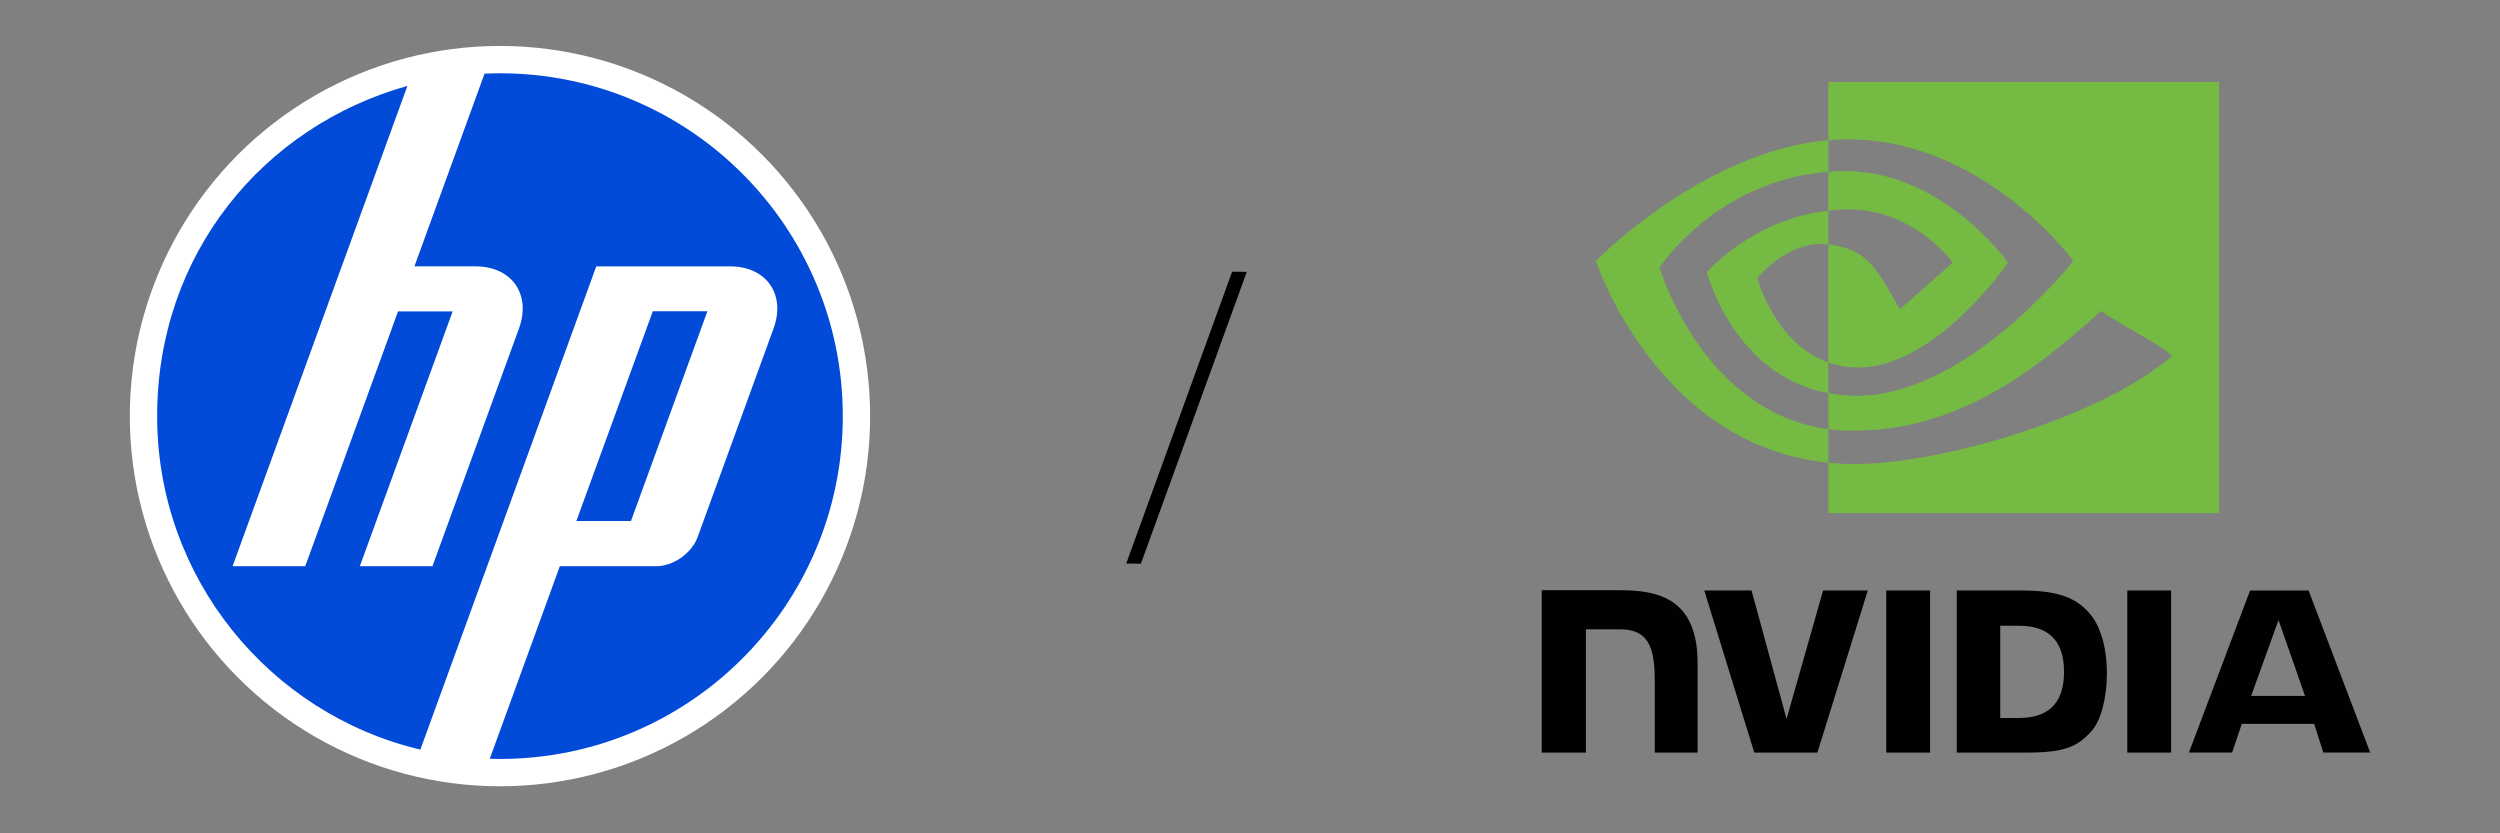 <?xml version="1.0" encoding="UTF-8"?>
<svg id="Layer_1" xmlns="http://www.w3.org/2000/svg" version="1.1" viewBox="0 0 1500 500">
  <rect x="0" y="0" width="1500" height="500" fill="#808080" stroke="none"/>
  <!-- Generator: Adobe Illustrator 29.7.1, SVG Export Plug-In . SVG Version: 2.1.1 Build 8)  -->
  <defs>
    <style>
      .st0 {
        fill: #010101;
      }

      .st1 {
        fill: #024ad8;
      }

      .st2 {
        fill: #fff;
      }

      .st3 {
        fill: #74ba43;
      }
    </style>
  </defs>
  <polygon points="748.072 163.109 739.281 163.009 675.748 338.117 684.539 338.218 748.072 163.109"/>
  <g id="Layer_11" data-name="Layer_1">
    <g>
      <path class="st3" d="M995.685,160.585s33.816-52.161,101.329-57.551v-18.92c-74.781,6.269-139.536,72.483-139.536,72.483,0,0,36.675,110.852,139.536,121.001v-20.113c-75.483-9.93-101.329-96.899-101.329-96.899M1097.014,217.479v18.426c-57.05-10.636-72.885-72.638-72.885-72.638,0,0,27.392-31.723,72.885-36.866v20.212c-.035,0-.06-.007-.092-.007-23.869-2.997-42.525,20.322-42.525,20.322,0,0,10.456,39.256,42.616,50.551M1097.014,49.203v34.911c2.192-.184,4.388-.332,6.594-.413,85.021-2.997,140.415,72.896,140.415,72.896,0,0-63.626,80.884-129.91,80.884-6.068,0-11.758-.586-17.099-1.574v21.578c4.568.607,9.305.964,14.243.964,61.681,0,106.288-32.927,149.484-71.911,7.152,6.001,36.474,20.579,42.503,26.975-41.07,35.941-136.776,64.911-191.041,64.911-5.224,0-10.254-.328-15.189-.826v30.325h234.437V49.203h-234.437ZM1097.014,126.401v-23.368c2.171-.166,4.359-.282,6.594-.357,61.138-2.009,101.251,54.918,101.251,54.918,0,0-43.322,62.91-89.768,62.91-6.693,0-12.679-1.13-18.076-3.025v-70.866c23.798,3.007,28.585,14,42.899,38.938l31.825-28.056s-23.23-31.857-62.394-31.857c-4.261,0-8.334.318-12.33.762"/>
      <path class="st0" d="M1367.108,372.041l15.916,45.539h-32.341l16.424-45.539ZM1350.045,354.307l-36.69,97.206h25.913l5.807-17.18h43.425l5.492,17.18h28.133l-36.975-97.213-35.105.007ZM1276.379,451.548h26.287v-97.273l-26.291-.007.003,97.28ZM1093.87,354.268l-21.935,77.096-21.013-77.089-28.37-.007,30.011,97.28h37.879l30.248-97.28h-26.82ZM1200.134,375.454h11.303c16.389,0,26.986,7.695,26.986,27.66,0,19.972-10.597,27.667-26.986,27.667h-11.303v-55.327ZM1174.066,354.268v97.28h42.623c22.711,0,30.121-3.946,38.137-12.803,5.666-6.216,9.326-19.859,9.326-34.766,0-13.675-3.096-25.874-8.503-33.467-9.735-13.587-23.763-16.245-44.702-16.245h-36.88ZM925.032,354.134v97.414h26.513v-73.965l20.54.007c6.806,0,11.649,1.768,14.928,5.425,4.155,4.631,5.849,12.093,5.849,25.761v42.772h25.691v-53.82c0-38.416-23.421-43.594-46.33-43.594h-47.191ZM1131.757,354.268l.007,97.28h26.28v-97.28h-26.287Z"/>
    </g>
  </g>
  <g>
    <circle class="st2" cx="299.979" cy="249.666" r="222.097"/>
    <path class="st1" d="M299.979,455.367c-2.047,0-4.085-.038-6.114-.095l42.035-115.535h57.853c10.152,0,21.303-7.809,24.77-17.342l45.606-125.277c7.457-20.513-4.285-37.293-26.112-37.293h-80.261l-67.338,185.054h-.029l-38.178,104.898c-90.565-21.532-157.932-102.945-157.932-200.11S157.818,75.793,244.44,51.556l-39.397,108.269h-.01l-65.491,179.902h43.597l55.691-152.875h32.76l-55.691,152.875h43.578l51.901-142.619c7.466-20.513-4.285-37.293-26.084-37.293h-36.645l42.083-115.63c3.066-.133,6.142-.219,9.247-.219,113.602,0,205.7,92.098,205.7,205.7s-92.098,205.7-205.7,205.7l0.0 0ZM424.437,186.757h-32.75l-45.873,125.858h32.76l45.873-125.858h-.01Z"/>
  </g>
</svg>